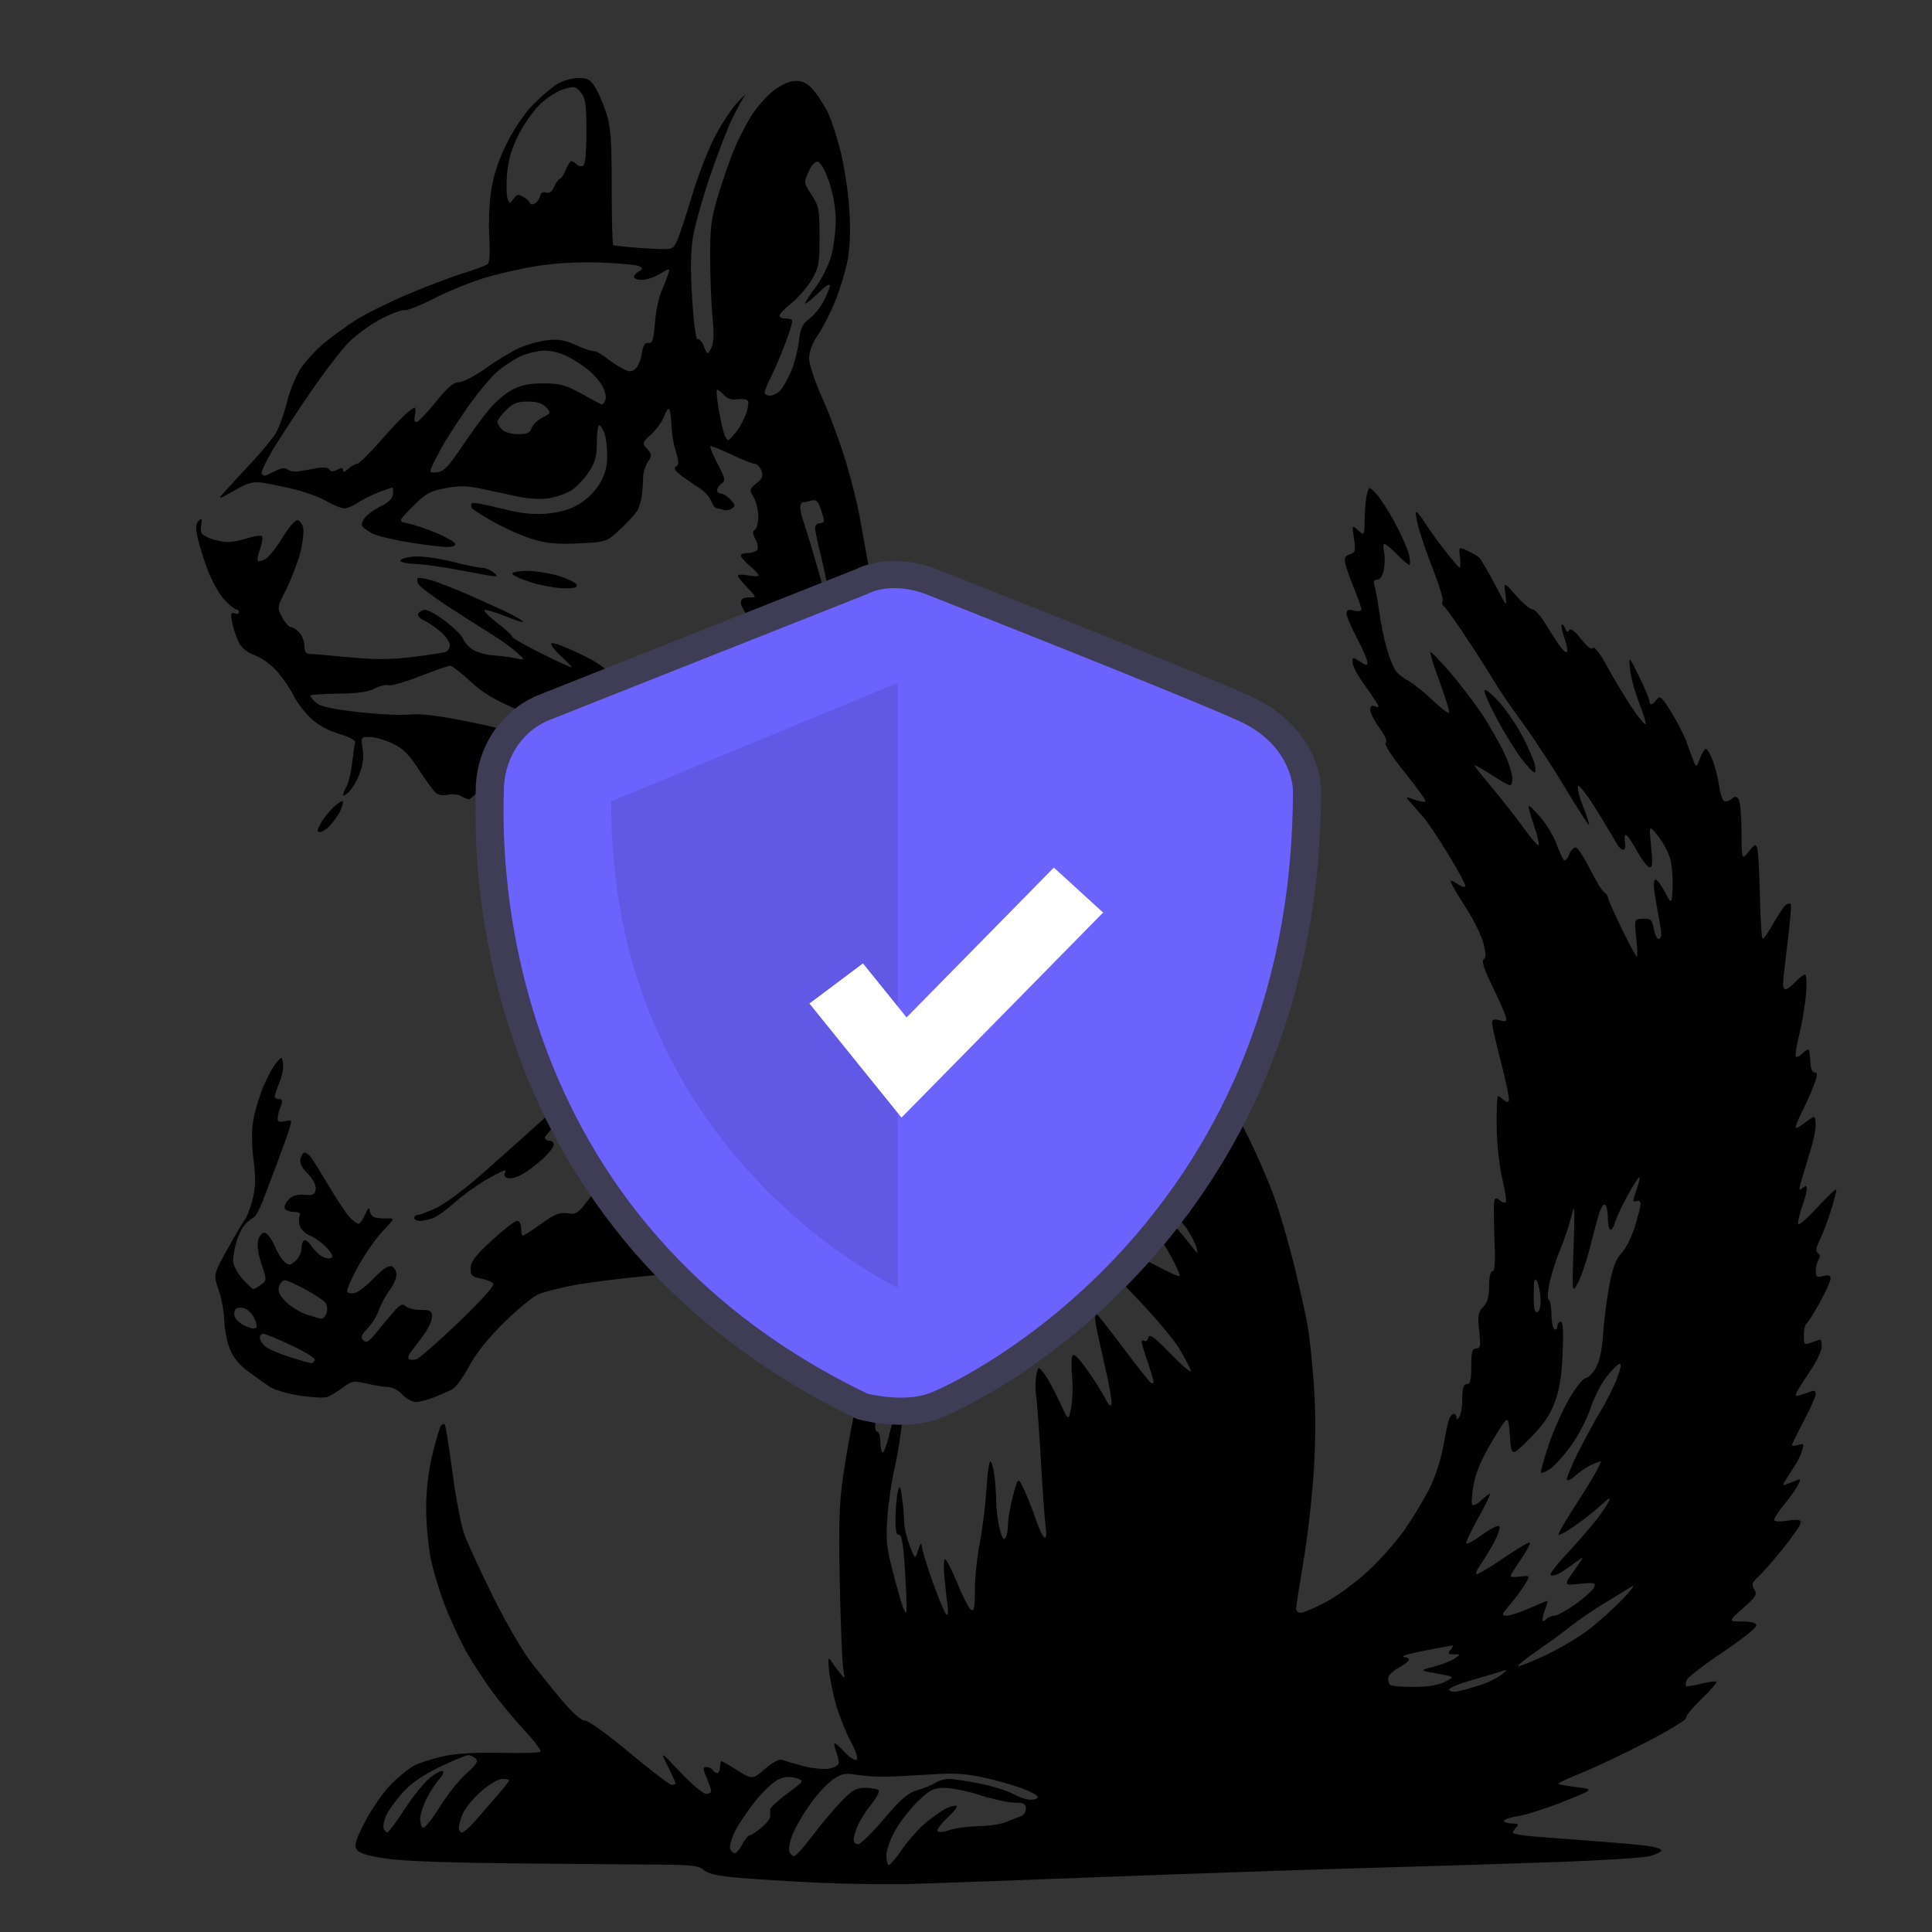 <svg width="768" height="768" viewBox="0 0 768 768" fill="none" xmlns="http://www.w3.org/2000/svg">
<rect x="0" y="0" width="768" height="768" fill="#333333" stroke="none"/>
<g clip-path="url(#clip0_1_2)">
<rect width="768" height="768" fill="none"/>
<path fill-rule="evenodd" clip-rule="evenodd" d="M362.368 748.889C353.28 749.149 336.543 748.937 325.188 748.406C313.834 747.875 299.422 746.978 293.166 746.411C285.105 745.68 281.233 744.807 279.805 743.391C278.2 741.774 275.355 741.361 265.205 741.255C258.276 741.184 232.675 740.96 208.337 740.759C179.373 740.523 160.452 739.85 153.583 738.824C145.993 737.691 142.724 736.676 141.78 735.166C140.729 733.478 141.39 731.307 145.191 723.991C147.787 719.011 152.355 712.438 155.341 709.394C158.328 706.361 162.553 702.95 164.725 701.818C166.897 700.697 172.161 699.021 176.41 698.101C181.462 697.003 189.323 696.555 199.096 696.779C207.31 696.98 214.404 696.779 214.841 696.33C215.278 695.894 212.445 692.106 208.538 687.905C204.631 683.716 198.954 676.907 195.92 672.789C192.887 668.659 188.402 661.838 185.947 657.613C183.492 653.389 179.609 645.152 177.295 639.311C174.982 633.47 172.267 624.596 171.24 619.592C170.225 614.589 169.387 605.562 169.399 599.532C169.399 592.652 170.284 584.887 171.771 578.704C173.07 573.288 174.58 568.036 175.135 567.045C175.69 566.066 176.457 565.759 176.835 566.384C177.224 566.998 178.605 575.695 179.915 585.702C181.214 595.72 183.397 606.836 184.743 610.4C186.1 613.964 191.14 624.855 195.956 634.591C200.772 644.326 207.346 655.737 210.545 659.962C213.755 664.186 219.527 671.349 223.375 675.892C227.765 681.073 231.176 684.082 232.534 683.952C233.749 683.846 241.481 689.427 250.132 696.637C258.63 703.729 266.243 709.523 267.058 709.523C267.872 709.523 268.533 709.24 268.533 708.898C268.533 708.544 267.152 705.499 265.453 702.113C262.384 695.953 262.384 695.953 270.469 704.508C274.931 709.217 279.498 713.063 280.631 713.063C281.765 713.063 282.697 712.591 282.697 712.025C282.697 711.459 281.894 709.063 280.915 706.715C279.357 703.01 279.357 702.443 280.844 702.443C281.788 702.443 282.886 702.974 283.287 703.623C283.688 704.272 284.515 704.803 285.128 704.803C285.742 704.803 286.238 703.741 286.238 702.443C286.238 701.145 286.474 700.083 286.745 700.083C287.029 700.083 289.932 701.735 293.19 703.765C299.103 707.446 299.103 707.447 304.131 703.139C307.248 700.472 309.856 699.115 310.977 699.576C311.981 699.977 315.722 701.086 319.287 702.03C322.851 702.986 327.502 703.446 329.614 703.045C331.763 702.656 333.45 701.617 333.45 700.697C333.45 699.8 332.931 697.699 332.294 696.035C331.668 694.36 331.456 693.003 331.822 693.003C332.199 693.003 334.029 694.631 335.894 696.637C337.759 698.632 339.824 699.93 340.485 699.528C341.205 699.08 340.296 696.201 338.148 692.189C336.212 688.566 333.628 682.087 332.388 677.792C331.149 673.497 329.874 667.337 329.567 664.092C329.048 658.864 329.166 658.463 330.57 660.552C331.456 661.85 333.014 663.974 334.052 665.272C335.858 667.526 335.917 667.443 335.209 663.502C334.796 661.236 334.182 646.037 333.84 629.729C333.344 605.833 333.592 597.49 335.174 586.658C336.248 579.27 338.124 568.662 339.328 563.092C340.532 557.51 343.46 547.952 345.82 541.851C348.193 535.739 350.317 529.036 350.541 526.936C350.766 524.835 352.831 520.032 355.133 516.256C357.423 512.48 362.498 506.344 366.393 502.615C370.465 498.744 376.662 494.378 380.911 492.384C385.006 490.472 392.395 488.325 397.376 487.581C404.871 486.472 408.011 486.566 415.683 488.112C420.782 489.151 430.779 491.877 437.896 494.19C445.025 496.502 454.787 500.503 459.59 503.099C464.394 505.695 468.584 507.559 468.891 507.241C469.21 506.934 467.664 503.394 465.468 499.394C461.727 492.573 461.184 492.101 456.935 491.841C454.244 491.676 447.351 489.009 439.891 485.233C433.01 481.764 425.633 477.374 423.496 475.498C421.36 473.621 419.613 471.604 419.613 471.014C419.613 470.424 421.844 470.294 424.63 470.73C429.646 471.509 429.646 471.509 427.368 468.937C426.117 467.521 421.596 464.063 417.323 461.255C413.051 458.434 407.609 453.974 405.225 451.342C402.841 448.699 400.327 444.51 399.631 442.032C398.946 439.554 398.379 436.556 398.379 435.376C398.368 433.937 405.249 439.471 419.318 452.216C430.838 462.659 444.73 475.58 450.172 480.914C460.074 490.626 460.074 490.626 459.248 486.118C458.8 483.64 458.091 480.749 457.702 479.71C457.053 478.023 457.23 477.999 459.354 479.498C460.665 480.43 463.816 483.593 466.354 486.531C468.891 489.458 472.184 493.446 473.672 495.381C476.292 498.756 476.363 498.768 475.619 495.936C475.194 494.308 473.447 490.897 471.724 488.337C470.001 485.788 466.212 482.082 463.285 480.1C460.358 478.117 454.645 473.043 450.585 468.819C446.513 464.582 441.071 457.986 438.486 454.151C435.89 450.327 433.777 446.728 433.777 446.162C433.777 445.595 434.969 445.902 436.433 446.846C438.604 448.239 439.348 448.274 440.469 447.023C441.555 445.831 440.788 444.474 436.928 440.746C434.226 438.138 429.28 434.633 425.94 432.969C422.611 431.305 417.961 427.706 415.612 424.968C413.275 422.231 411.351 419.552 411.351 419.021C411.351 418.49 411.764 418.053 412.272 418.053C412.779 418.053 414.502 418.962 416.108 420.059C417.713 421.169 422.104 424.626 425.869 427.73C429.634 430.845 433.246 433.394 433.883 433.394C434.603 433.394 434.568 432.509 433.777 431.034C433.081 429.736 432.963 428.674 433.494 428.674C434.037 428.674 435.123 429.311 435.902 430.09C436.999 431.187 437.318 431.034 437.318 429.382C437.318 428.213 434.001 424.26 429.941 420.59C425.892 416.92 418.468 410.005 413.464 405.203C405.957 398.016 403.738 395.007 400.846 388.092C398.922 383.478 394.685 374.144 391.427 367.347C388.17 360.562 385.703 354.791 385.963 354.544C386.222 354.284 388.182 355.299 390.33 356.809C392.478 358.308 397.919 362.615 402.428 366.379C406.925 370.132 411.068 373.212 411.634 373.212C412.201 373.212 411.835 372.02 410.82 370.557C409.805 369.093 399.607 358.202 388.146 346.342C376.697 334.495 367.089 325.019 366.806 325.314C366.523 325.597 367.62 328.925 369.249 332.701C370.89 336.489 375.529 347.274 379.565 356.691C383.602 366.108 388.134 376.752 389.633 380.351C391.144 383.962 392.962 390.735 393.694 395.42C394.414 400.093 394.803 404.554 394.543 405.332C394.284 406.111 392.82 404.506 391.286 401.781C389.751 399.043 388.17 396.813 387.768 396.813C387.367 396.813 387.768 402.784 388.654 410.088C389.527 417.392 390.814 426.29 391.498 429.854C392.206 433.524 395.995 442.598 400.197 450.74C407.078 464.04 407.468 465.208 405.331 465.88C403.891 466.341 401.071 465.479 397.895 463.615C395.086 461.963 392.431 460.96 392.006 461.384C391.581 461.809 393.21 464.181 395.629 466.659C398.049 469.125 400.846 471.179 401.85 471.202C402.853 471.214 404.966 471.946 406.535 472.819C409.191 474.294 409.227 474.459 407.126 475.061C405.886 475.415 401.672 476.347 397.777 477.114C393.882 477.893 384.983 480.56 378.007 483.062C371.032 485.563 365.319 487.275 365.319 486.873C365.319 486.472 367.172 483.876 369.45 481.103C371.728 478.342 373.581 475.332 373.581 474.436C373.581 473.539 374.159 472.229 374.856 471.533C375.776 470.612 375.375 469.715 373.416 468.347C371.917 467.296 370.04 466.435 369.238 466.435C368.447 466.435 363.914 469.373 359.181 472.949C354.436 476.536 343.129 483.168 334.041 487.676C322.367 493.47 313.539 496.927 303.943 499.441C296.483 501.4 287.442 503.524 283.877 504.161C280.313 504.786 268.616 506.132 257.91 507.135C247.205 508.126 233.927 509.801 228.403 510.84C222.879 511.867 216.517 513.483 214.239 514.404C211.961 515.336 205.693 520.457 200.299 525.779C193.867 532.14 189.086 538.146 186.384 543.267C184.106 547.551 181.084 551.646 179.656 552.354C178.228 553.074 175.005 554.478 172.491 555.481C169.977 556.472 166.743 557.298 165.315 557.298C163.887 557.298 161.467 555.976 159.945 554.348C158.422 552.72 155.979 551.398 154.515 551.398C153.052 551.398 149.227 550.796 146.017 550.053C140.54 548.79 139.915 548.884 136.185 551.646C134.001 553.262 131.251 554.926 130.083 555.339C128.914 555.752 124.051 555.504 119.271 554.796C114.491 554.088 109.073 552.495 107.232 551.28C105.391 550.053 101.484 547.28 98.568 545.108C94.968 542.441 92.62 539.491 91.25 535.963C90.153 533.095 89.209 528.092 89.149 524.847C89.09 521.602 88.087 516.174 86.919 512.787C84.794 506.627 84.794 506.627 90.542 496.337C93.705 490.673 96.845 485.375 97.518 484.56C98.191 483.758 99.477 480.324 100.362 476.961C101.625 472.182 101.72 468.653 100.787 461.054C99.985 454.446 99.985 449.183 100.787 444.805C101.448 441.229 103.254 435.317 104.8 431.647C106.347 427.977 108.636 423.824 109.876 422.408C112.142 419.823 112.142 419.823 112.508 422.95C112.708 424.662 112.036 428.048 111.032 430.467C110.017 432.886 109.191 435.329 109.191 435.896C109.191 436.462 109.97 436.934 110.938 436.934C112.319 436.934 112.437 437.559 111.528 439.967C110.891 441.631 110.371 443.755 110.371 444.699C110.371 445.938 111.186 446.209 113.275 445.69C116.002 445.005 116.108 445.171 115.164 448.321C114.609 450.174 112.567 455.933 110.631 461.125C108.695 466.317 105.981 473.492 104.6 477.055C103.231 480.619 101.543 483.734 100.858 483.959C100.174 484.195 98.663 485.398 97.494 486.649C96.338 487.9 94.768 490.956 94.024 493.446C93.281 495.936 92.667 499.358 92.667 501.046C92.667 502.792 94.237 505.907 96.326 508.291C98.344 510.58 100.339 512.445 100.752 512.421C101.177 512.398 102.558 511.595 103.821 510.639C106.087 508.928 106.087 508.775 103.962 502.521C102.676 498.744 102.109 494.909 102.57 493.092C102.995 491.416 104.139 490.036 105.119 490.036C106.111 490.036 107.881 492.301 109.073 495.063C110.253 497.836 112.107 500.833 113.181 501.718C114.857 503.111 115.47 503.04 117.477 501.223C118.763 500.066 119.814 497.895 119.814 496.408C119.814 494.933 120.286 493.423 120.864 493.069C121.443 492.703 122.777 493.718 123.815 495.311C124.866 496.904 126.79 498.792 128.1 499.488C129.41 500.196 131.051 500.42 131.735 499.995C132.514 499.512 131.771 497.942 129.799 495.889C128.053 494.06 125.078 491.936 123.201 491.157C121.301 490.366 119.483 488.525 119.094 487.003C118.716 485.504 118.763 483.711 119.177 483.026C119.649 482.271 118.775 481.776 117.005 481.776C115.376 481.776 113.7 481.209 113.275 480.525C112.85 479.828 113.44 478.224 114.597 476.961C116.072 475.321 117.925 474.742 120.9 474.967C124.453 475.238 125.184 474.872 125.491 472.736C125.716 471.167 124.512 468.83 122.34 466.6C119.932 464.146 119.023 462.246 119.46 460.594C119.802 459.26 120.534 458.175 121.089 458.175C121.632 458.175 122.647 458.836 123.331 459.65C124.028 460.464 127.25 465.633 130.519 471.132C133.777 476.642 137.578 482.342 138.959 483.817C140.34 485.292 141.933 486.496 142.5 486.496C143.066 486.496 144.282 484.773 145.202 482.661C146.123 480.548 146.89 479.722 146.914 480.82C146.938 481.917 147.575 483.192 148.33 483.664C149.074 484.124 151.352 484.442 153.394 484.36C157.088 484.23 157.088 484.23 152.19 489.34C149.499 492.148 145.061 498.497 142.334 503.441C139.596 508.385 137.66 512.917 138.038 513.519C138.404 514.109 139.82 514.297 141.178 513.943C142.547 513.589 145.946 510.911 148.743 507.996C152.131 504.456 154.468 502.922 155.707 503.406C156.746 503.795 157.584 505.282 157.584 506.698C157.584 508.126 156.345 510.922 154.834 512.94C153.311 514.946 151.446 518.428 150.667 520.681C149.9 522.935 147.846 526.263 146.111 528.068C143.585 530.712 143.255 531.644 144.459 532.824C145.651 533.992 146.701 533.355 149.699 529.591C151.765 527.006 154.881 523.289 156.616 521.33C159.166 518.475 160.086 518.062 161.278 519.242C162.105 520.056 164.796 520.717 167.263 520.717C171.181 520.717 171.748 521.071 171.748 523.49C171.748 525.012 170.024 528.541 167.912 531.337C165.799 534.122 163.568 537.096 162.943 537.945C162.305 538.795 162.14 539.822 162.553 540.235C162.966 540.648 164.312 540.671 165.527 540.294C166.743 539.904 174.309 533.296 182.323 525.626C190.928 517.389 196.57 511.111 196.086 510.333C195.637 509.601 193.43 508.657 191.176 508.244C187.67 507.583 187.092 507.005 187.092 504.173C187.092 501.6 188.933 499.169 195.496 493.092C200.122 488.82 204.631 485.316 205.528 485.316C206.484 485.316 207.157 486.543 207.157 488.266C207.157 489.894 207.464 491.216 207.842 491.216C208.208 491.216 211.512 489.08 215.16 486.46C220.601 482.566 222.501 481.823 225.653 482.318C229.323 482.897 229.831 482.495 236.193 473.798C239.864 468.771 244.231 463.202 245.895 461.42C247.547 459.638 249.4 458.175 250.002 458.175C250.604 458.175 250.817 459.107 250.475 460.24C250.12 461.373 249.294 464.051 248.633 466.187C247.429 470.058 247.429 470.058 251.785 466.588C254.181 464.677 257.698 461.467 259.61 459.461C261.51 457.455 263.529 455.815 264.084 455.815C264.638 455.815 264.756 457.667 264.32 459.945C263.883 462.269 264.036 464.075 264.65 464.075C265.252 464.075 268.805 460.617 272.535 456.405C276.264 452.192 280.277 448.734 281.458 448.734C282.638 448.734 285.506 446.634 287.831 444.061C290.157 441.489 292.364 439.872 292.73 440.486C293.107 441.088 292.269 444.12 290.865 447.224C289.472 450.327 286.439 455.921 284.149 459.673C281.859 463.414 280.266 466.754 280.608 467.108C280.962 467.45 284.586 464.653 288.658 460.889C293.214 456.676 296.259 454.623 296.566 455.543C296.896 456.511 299.044 455.39 302.739 452.298C305.855 449.69 308.723 447.554 309.124 447.554C309.514 447.554 309.891 448.487 309.939 449.619C309.998 450.752 311.119 449.324 312.441 446.457C313.763 443.578 315.722 436.757 316.796 431.293C318.756 421.369 318.756 421.369 321.376 426.62C322.828 429.512 324.02 433.146 324.032 434.704C324.032 436.25 324.504 438.256 325.082 439.152C325.849 440.368 326.31 439.896 326.876 437.312C327.301 435.4 326.817 429.157 325.826 423.434C324.822 417.711 324.043 412.165 324.079 411.115C324.126 409.935 324.634 410.336 325.377 412.153C326.05 413.782 327.277 418.82 328.104 423.363C329.496 431.057 329.697 431.4 330.889 428.438C331.586 426.679 332.282 422.962 332.412 420.177C332.553 417.381 332.247 410.725 331.727 405.368C331.208 400.01 331.113 395.633 331.515 395.633C331.916 395.633 334.725 399.35 337.747 403.893C340.768 408.436 343.766 412.153 344.416 412.153C345.159 412.153 345.313 409.203 344.829 404.188C344.416 399.81 343.731 394.098 343.318 391.502C342.574 386.782 342.574 386.782 346.457 390.322C349.491 393.084 350.14 393.343 349.42 391.502C348.913 390.204 346.658 383.832 344.427 377.342C342.185 370.852 339.683 365.164 338.88 364.715C338.065 364.255 336.578 361.872 335.575 359.405C334.572 356.939 332.648 351.995 331.29 348.431C329.945 344.867 328.505 338.483 328.092 334.27C327.348 326.6 327.348 326.6 329.815 330.14C331.172 332.087 334.407 339.085 336.991 345.681C339.588 352.29 341.713 358.143 341.713 358.697C341.713 359.252 342.645 360.503 343.79 361.482C344.935 362.462 347.036 364.833 348.464 366.757C350.766 369.86 350.659 369.211 347.567 361.175C345.643 356.172 343.318 348.879 342.409 344.95C341.488 341.02 340.886 337.811 341.075 337.811C341.252 337.811 342.834 339.982 344.593 342.637C346.351 345.292 348.039 347.227 348.334 346.92C348.641 346.625 347.154 341.126 345.041 334.719C342.928 328.311 341.17 322.47 341.134 321.75C341.111 321.03 340.037 318.375 338.75 315.85C337.475 313.325 334.631 308.97 332.447 306.185C330.252 303.389 328.694 300.875 328.977 300.592C329.26 300.309 331.279 301.395 333.474 303.011C335.658 304.628 338.431 305.949 339.623 305.949C341.453 305.949 341.595 305.572 340.485 303.495C339.765 302.15 339.482 300.226 339.86 299.235C340.438 297.736 341.276 297.972 344.758 300.627C347.059 302.386 349.267 303.507 349.668 303.117C350.057 302.716 348.818 300.474 346.906 298.114C345.006 295.766 341.099 291.907 338.219 289.57C333.002 285.299 333.002 285.299 336.968 291.116C340.934 296.934 340.934 296.934 333.592 290.821C329.544 287.458 324.811 283.965 323.052 283.068C321.305 282.183 316.69 280.449 312.795 279.245C307.731 277.664 304.12 275.504 300.107 271.646C296.778 268.448 294.5 265.214 294.5 263.68C294.5 262.264 294.901 261.096 295.385 261.073C295.869 261.049 297.238 260.294 298.431 259.397C300.177 258.075 300.343 257.296 299.292 255.326C298.242 253.367 298.313 253.025 299.67 253.544C300.591 253.898 301.7 253.615 302.137 252.918C302.562 252.21 301.027 249.426 298.714 246.723C296.4 244.021 294.5 240.835 294.5 239.655C294.5 238.109 295.397 237.507 297.687 237.507C300.862 237.507 300.862 237.507 297.097 233.613C295.019 231.477 293.32 229.329 293.32 228.846C293.32 228.362 295.173 228.303 297.451 228.739C299.729 229.164 301.582 229.152 301.582 228.716C301.582 228.279 299.989 226.568 298.041 224.94C296.094 223.299 294.5 221.47 294.5 220.88C294.5 220.29 295.798 219.806 297.38 219.806C298.962 219.806 300.626 219.228 301.063 218.508C301.499 217.8 301.157 215.912 300.295 214.308C299.115 212.089 299.08 211.18 300.13 210.531C300.897 210.059 301.476 207.569 301.417 205.009C301.346 202.436 300.484 199.05 299.505 197.468C297.817 194.778 297.888 194.447 300.697 192.158C303.081 190.211 303.482 189.184 302.668 187.06C302.113 185.597 300.98 184.405 300.142 184.405C299.316 184.405 295.267 182.812 291.148 180.865C287.029 178.918 283.181 177.325 282.579 177.325C281.977 177.325 283.122 180.37 285.105 184.087C288.28 190.034 288.492 191.002 286.887 192.182C285.884 192.913 285.058 194.117 285.058 194.86C285.058 195.604 285.778 196.206 286.651 196.206C287.513 196.206 289.224 197.303 290.44 198.637C292.317 200.725 292.387 201.233 290.912 202.165C289.968 202.767 288.481 203.003 287.619 202.684C286.757 202.365 285.542 202.106 284.928 202.106C284.314 202.106 283.323 200.808 282.721 199.215C282.119 197.634 280.136 195.391 278.318 194.247C276.512 193.102 273.266 190.86 271.13 189.279C268.321 187.202 267.648 186.128 268.734 185.467C269.95 184.712 269.926 183.544 268.628 179.449C267.742 176.664 266.963 171.897 266.893 168.864C266.822 165.843 266.421 163.023 266.019 162.61C265.606 162.197 264.697 163.495 264.001 165.477C263.316 167.472 261.026 170.658 258.926 172.581C255.208 175.98 255.16 176.121 257.261 178.434C259.244 180.629 259.268 181.019 257.521 183.685C256.482 185.267 255.632 188.063 255.632 189.904C255.644 191.745 255.42 194.908 255.137 196.926C254.853 198.943 254.086 201.598 253.437 202.826C252.776 204.053 249.743 207.392 246.698 210.236C241.162 215.429 241.162 215.429 230.291 215.995C222.159 216.42 217.638 216.054 212.398 214.544C208.538 213.434 201.551 210.413 196.853 207.841C192.167 205.257 188.001 202.613 187.587 201.964C187.186 201.303 187.186 200.442 187.587 200.041C187.989 199.64 193.088 200.548 198.93 202.047C206.862 204.1 211.477 204.631 217.154 204.171C222.43 203.758 226.396 202.613 230.091 200.442C233.301 198.566 236.606 195.309 238.4 192.241C240.536 188.594 241.386 185.432 241.386 181.137C241.386 177.821 240.867 173.761 240.229 172.097C239.604 170.422 238.671 169.065 238.164 169.065C237.668 169.065 237.255 172.168 237.255 175.944C237.255 181.491 236.618 183.768 233.962 187.78C232.156 190.518 228.981 193.787 226.915 195.037C224.85 196.288 220.86 197.669 218.028 198.094C215.207 198.507 210.143 198.283 206.779 197.586C203.415 196.878 196.947 195.498 192.403 194.506C185.699 193.043 182.807 192.961 177.059 194.046C170.921 195.214 169.186 196.182 164.076 201.327C158.174 207.274 158.174 207.274 162.305 208.089C164.583 208.537 169.6 210.236 173.471 211.865C177.354 213.505 180.718 215.429 180.954 216.137C181.202 216.904 179.88 217.446 177.732 217.446C175.725 217.446 168.962 216.62 162.706 215.617C156.451 214.614 149.853 213.021 148.047 212.089C146.229 211.145 144.4 209.812 143.975 209.115C143.538 208.431 144.176 206.767 145.368 205.445C146.572 204.112 149.404 202.153 151.682 201.091C154.291 199.864 155.955 198.176 156.191 196.501C156.404 195.037 156.274 193.846 155.92 193.846C155.566 193.846 153.004 194.731 150.231 195.816C147.457 196.89 143.786 198.755 142.063 199.946C140.34 201.126 137.991 202.106 136.846 202.106C135.713 202.106 132.609 200.843 129.953 199.309C127.297 197.763 121.667 195.663 117.453 194.624C113.24 193.598 107.551 192.394 104.812 191.969C100.575 191.309 98.852 191.769 93.009 195.061C86.175 198.92 86.175 198.92 90.342 194.318C92.643 191.781 97.388 186.636 100.894 182.883C104.399 179.119 108.318 174.34 109.581 172.263C110.855 170.174 112.874 164.604 114.066 159.872C115.246 155.14 117.807 148.969 119.743 146.16C121.679 143.34 125.81 138.915 128.914 136.33C132.03 133.734 137.637 129.663 141.39 127.268C145.155 124.872 154.208 120.353 161.538 117.214C168.856 114.087 178.794 110.287 183.622 108.788C188.449 107.278 193.005 105.602 193.749 105.071C194.646 104.41 194.894 100.917 194.492 94.392C194.162 89.058 194.492 80.703 195.224 75.841C196.109 69.93 198.128 63.77 201.303 57.291C204.1 51.568 208.396 45.196 211.772 41.738C214.912 38.505 219.279 34.776 221.474 33.431C223.658 32.097 227.447 31.012 229.89 31C233.643 31 234.706 31.602 236.677 34.835C237.963 36.947 239.946 41.585 241.091 45.16C242.767 50.412 243.157 55.97 243.157 74.26C243.157 86.698 243.428 97.118 243.747 97.401C244.065 97.696 249.507 98.262 255.833 98.652C267.329 99.372 267.329 99.372 268.946 96.162C269.832 94.404 272.535 86.32 274.954 78.202C277.362 70.083 281.564 59.262 284.267 54.141C286.97 49.019 291.042 42.883 293.32 40.487C295.598 38.092 296.825 36.971 296.058 37.998C295.291 39.013 293.107 43.036 291.183 46.931C289.271 50.825 285.258 61.174 282.284 69.941C279.298 78.709 276.241 89.589 275.485 94.132C274.517 99.95 274.423 107.29 275.155 118.913C275.757 128.365 276.677 135.186 277.303 134.844C277.905 134.513 279.026 135.811 279.805 137.699C281.21 141.157 281.21 141.157 282.685 138.407C283.747 136.413 283.901 133.015 283.24 126.099C282.732 120.848 282.308 110.181 282.296 102.392C282.26 90.25 282.721 86.722 285.506 77.612C287.288 71.77 289.991 63.923 291.502 60.171C293.013 56.418 296.035 50.388 298.218 46.754C300.39 43.119 304.509 38.364 307.354 36.169C310.812 33.514 313.834 32.18 316.395 32.18C319.275 32.18 321.045 33.124 323.371 35.874C325.082 37.915 327.573 41.703 328.894 44.311C330.228 46.919 332.553 53.916 334.064 59.864C335.563 65.823 337.168 76.231 337.617 83.004C338.124 90.899 337.912 98.062 337.027 102.982C336.26 107.195 334.076 114.535 332.188 119.279C330.287 124.023 327.148 130.23 325.2 133.062C322.875 136.425 321.647 139.682 321.647 142.419C321.647 144.874 323.866 151.565 326.959 158.433C329.874 164.923 334.052 176.216 336.248 183.52C338.431 190.825 340.875 200.513 341.665 205.056C342.456 209.599 344.663 221.695 346.587 231.925C348.499 242.168 351.356 254.995 352.937 260.447C354.519 265.899 357.848 275.091 360.35 280.874C362.84 286.656 368.494 296.922 372.92 303.684C377.334 310.445 383.909 319.437 387.532 323.65C391.156 327.863 408.778 346.189 426.695 364.361C444.612 382.534 462.482 401.391 466.401 406.253C470.319 411.115 477.012 420.142 481.261 426.314C485.498 432.485 491.978 443.53 495.661 450.882C499.332 458.222 504.171 469.314 506.413 475.509C508.668 481.717 512.327 494.284 514.569 503.453C516.8 512.622 519.184 523.313 519.857 527.207C520.53 531.101 521.604 541.285 522.241 549.84C523.009 559.941 523.02 571.99 522.277 584.191C521.651 594.517 519.81 610.848 518.181 620.466C516.552 630.083 515.219 638.662 515.219 639.523C515.219 640.385 516.068 641.081 517.107 641.081C518.158 641.081 522.607 639.193 526.998 636.88C531.401 634.567 538.943 629.045 543.77 624.596C548.598 620.147 555.243 612.607 558.524 607.851C561.805 603.084 566.208 595.767 568.321 591.578C570.457 587.318 572.83 580.037 573.703 575.058C574.565 570.161 575.615 565.216 576.052 564.083C576.488 562.951 577.327 562.018 577.905 562.018C578.483 562.018 578.967 562.679 578.979 563.493C578.991 564.473 579.368 564.378 580.136 563.198C580.761 562.219 581.292 558.903 581.292 555.823C581.316 551.634 581.765 550.218 583.086 550.218C584.467 550.218 584.857 548.648 584.857 543.138C584.857 537.355 585.211 536.057 586.793 536.057C588.457 536.057 588.634 535.054 587.997 528.965C587.359 522.853 587.572 521.543 589.59 519.525C591.313 517.802 591.939 515.595 591.939 511.277C591.939 507.654 592.458 505.376 593.284 505.376C594.24 505.376 594.465 501.588 594.052 492.101C593.745 484.796 593.721 478.141 594.004 477.303C594.417 476.123 594.901 476.088 596.212 477.173C597.144 477.94 598.206 478.271 598.572 477.893C598.938 477.527 598.312 473.338 597.179 468.583C595.999 463.638 595.043 454.764 594.96 447.849C594.878 441.194 595.126 435.754 595.503 435.754C595.881 435.754 596.814 436.379 597.581 437.146C598.348 437.913 599.328 438.208 599.741 437.784C600.154 437.371 598.844 430.621 596.814 422.797C594.783 414.973 593.119 407.728 593.119 406.69C593.119 405.262 593.851 405.002 596.164 405.58C598.914 406.265 599.127 406.076 598.395 403.645C597.947 402.158 595.527 396.718 593.013 391.561C589.92 385.177 588.87 381.909 589.779 381.354C590.747 380.752 590.735 379.1 589.72 375.076C588.964 372.079 585.931 365.837 582.957 361.211C579.994 356.585 577.268 352.018 576.902 351.062C576.359 349.67 576.854 349.729 579.368 351.369C581.304 352.644 582.496 352.903 582.496 352.077C582.496 351.334 579.439 345.729 575.71 339.616C571.98 333.503 567.66 327.013 566.102 325.196C564.556 323.367 562.195 320.676 560.873 319.213C558.453 316.534 558.453 316.534 562.266 317.868C564.379 318.6 566.361 318.942 566.68 318.611C566.999 318.293 563.269 313.077 558.394 307.023C553.107 300.45 550.038 295.695 550.793 295.235C551.572 294.739 550.687 292.58 548.385 289.405C546.367 286.632 544.726 283.387 544.726 282.207C544.726 280.72 545.305 280.284 546.638 280.791C548.232 281.405 548.326 281.157 547.205 279.281C546.461 278.053 544.018 274.454 541.752 271.303C539.498 268.153 537.644 264.554 537.644 263.315C537.644 261.179 537.798 261.155 540.595 262.984C543.097 264.624 543.546 264.66 543.546 263.197C543.546 262.241 541.681 257.957 539.415 253.685C537.137 249.402 535.284 245.012 535.284 243.938C535.284 242.428 535.968 242.145 538.235 242.711C539.981 243.148 541.185 242.947 541.185 242.215C541.185 241.531 539.934 237.944 538.388 234.227C536.854 230.509 535.26 226.049 534.847 224.314C534.245 221.765 534.587 220.998 536.582 220.361C538.801 219.653 538.966 219.004 538.235 214.095C537.408 208.608 537.408 208.608 539.887 210.85C542.366 213.092 542.366 213.092 542.484 206.118C542.543 202.295 542.979 197.834 543.428 196.206C544.266 193.256 544.266 193.256 547.146 196.371C548.739 198.094 552.103 203.321 554.617 208.006C557.131 212.691 559.598 218.331 560.106 220.526C560.602 222.721 560.637 224.527 560.177 224.527C559.728 224.527 557.556 222.662 555.349 220.397C553.142 218.119 550.911 216.266 550.368 216.266C549.837 216.266 549.731 217.6 550.144 219.228C550.557 220.857 550.545 224.043 550.109 226.309C549.625 228.94 548.669 230.427 547.488 230.427C546.107 230.427 545.836 231.111 546.426 233.082C546.874 234.545 547.713 239.195 548.303 243.407C548.881 247.62 550.168 253.945 551.159 257.45C552.139 260.955 553.685 264.943 554.582 266.312C555.479 267.681 557.745 269.557 559.61 270.489C561.487 271.421 565.795 274.844 569.194 278.089C572.582 281.322 575.639 283.694 575.981 283.352C576.323 283.009 574.694 277.569 572.357 271.244C570.02 264.931 568.333 259.538 568.604 259.267C568.875 258.984 572.416 262.607 576.465 267.315C580.513 272.012 586.25 279.528 589.212 284.013C592.175 288.508 596.164 295.518 598.076 299.589C599.989 303.672 601.381 308.357 601.169 310.009C600.791 312.994 600.791 312.994 593.414 308.321C589.354 305.749 586.037 303.884 586.037 304.156C586.037 304.439 589.283 308.546 593.261 313.278C597.227 318.009 602.916 325.279 605.89 329.432C608.864 333.598 611.461 336.489 611.662 335.875C611.874 335.25 610.965 331.639 609.655 327.827C608.345 324.016 607.484 320.7 607.731 320.452C607.979 320.204 610.092 322.222 612.429 324.948C614.754 327.674 617.563 332.347 618.661 335.332C619.759 338.318 621.081 341.244 621.6 341.834C622.119 342.436 623.087 341.469 623.772 339.675C624.445 337.893 625.66 336.642 626.475 336.89C627.277 337.138 629.803 341.032 632.069 345.54C634.336 350.048 636.861 354.166 637.676 354.685C638.49 355.204 639.151 356.125 639.151 356.738C639.151 357.352 641.606 362.91 644.616 369.07C647.614 375.241 650.329 380.292 650.648 380.292C650.966 380.292 650.872 376.917 650.423 372.799C649.621 365.317 649.621 365.317 653.126 365.211C656.207 365.128 656.714 365.601 657.387 369.164C657.8 371.395 658.65 373.212 659.276 373.212C659.889 373.212 660.397 372.445 660.397 371.501C660.397 370.557 659.901 367.241 659.299 364.125C658.697 361.01 657.93 356.467 657.6 354.036C657.269 351.605 657.493 349.611 658.083 349.611C658.685 349.611 660.373 351.865 661.849 354.626C664.528 359.641 664.528 359.641 664.882 352.903C665.071 349.198 664.67 344.088 663.997 341.551C663.312 339.026 661.117 334.884 659.11 332.371C655.475 327.792 655.475 327.792 656.337 336.501C657.045 343.664 656.903 345.103 655.546 344.678C654.649 344.383 652.406 341.398 650.589 338.023C648.759 334.66 646.835 331.91 646.328 331.91C645.808 331.91 645.631 333.232 645.95 334.86C646.269 336.536 645.962 337.811 645.23 337.811C644.534 337.811 643.318 336.619 642.551 335.155C641.772 333.692 638.266 327.851 634.749 322.151C631.231 316.464 627.915 312.097 627.36 312.428C626.805 312.77 627.631 316.322 629.201 320.322C630.771 324.323 631.881 327.768 631.68 327.969C631.479 328.181 627.124 321.396 622.001 312.9C616.879 304.404 609.313 292.851 605.17 287.246C601.027 281.629 595.952 274.195 593.898 270.725C591.844 267.256 586.757 259.291 582.591 253.025C578.424 246.759 574.506 241.295 573.88 240.882C573.254 240.469 573.066 239.619 573.455 238.994C573.833 238.38 572.357 233.294 570.162 227.701C567.955 222.096 565.287 214.532 564.225 210.874C563.163 207.204 562.561 203.947 562.891 203.616C563.21 203.286 564.567 204.808 565.889 206.991C567.211 209.174 570.823 214.249 573.927 218.261C577.02 222.285 579.841 225.6 580.195 225.636C580.549 225.671 580.62 223.83 580.36 221.541C579.864 217.376 579.864 217.376 583.252 218.874C585.105 219.7 587.241 220.951 587.985 221.659C588.74 222.367 591.549 227.158 594.229 232.291C599.08 241.566 599.115 241.602 598.431 236.398C597.746 231.158 597.746 231.158 602.609 236.693C605.288 239.737 608.227 242.227 609.136 242.227C610.045 242.227 612.181 244.481 613.893 247.242C615.592 250.004 618.106 253.945 619.476 255.998C620.845 258.063 622.344 259.515 622.816 259.22C623.288 258.925 622.91 256.494 621.966 253.815C621.01 251.137 620.502 248.682 620.821 248.363C621.128 248.045 621.742 248.706 622.178 249.827C622.71 251.231 623.217 251.432 623.807 250.499C624.35 249.614 626.026 250.865 628.528 254.028C631.043 257.202 632.707 258.441 633.262 257.556C633.769 256.73 636.13 259.892 639.163 265.427C641.949 270.513 646.316 277.77 648.877 281.558C651.438 285.334 653.799 288.166 654.129 287.836C654.46 287.505 653.339 283.776 651.639 279.54C649.951 275.304 648.299 269.297 647.98 266.182C647.402 260.518 647.402 260.518 651.497 268.778C653.74 273.321 655.605 277.699 655.628 278.514C655.652 279.328 656.018 279.989 656.431 279.989C656.844 279.989 657.824 279.115 658.603 278.053C659.83 276.378 660.586 277.038 664.339 283.033C666.712 286.845 669.509 292.355 670.548 295.294C671.586 298.232 672.861 301.701 673.392 302.999C674.254 305.123 674.49 304.982 675.753 301.524C676.52 299.412 677.57 297.689 678.09 297.689C678.609 297.689 679.813 299.683 680.769 302.114C681.725 304.545 682.882 309.053 683.33 312.121C683.779 315.189 684.664 318.021 685.302 318.411C685.939 318.812 687.284 318.458 688.276 317.632C689.751 316.405 690.282 316.44 691.156 317.821C691.746 318.753 692.254 324.559 692.289 330.73C692.348 341.941 692.348 341.941 695.134 338.542C697.636 335.474 697.978 335.356 698.58 337.362C698.946 338.578 699.406 347.145 699.595 356.384C699.784 365.636 700.28 373.2 700.705 373.2C701.13 373.212 703.101 370.332 705.095 366.816C707.078 363.299 709.286 360.066 710.006 359.618C710.725 359.181 711.552 359.063 711.859 359.358C712.154 359.665 711.587 366.474 710.596 374.486C709.604 382.51 708.79 390.016 708.79 391.172C708.79 392.328 709.262 393.272 709.852 393.272C710.43 393.272 712.154 391.951 713.688 390.346C715.211 388.729 716.934 387.408 717.524 387.396C718.102 387.384 718.279 390.936 717.902 395.338C717.536 399.715 716.32 406.902 715.222 411.315C714.113 415.717 713.511 419.623 713.889 420.012C714.266 420.39 715.459 419.812 716.544 418.726C717.63 417.64 718.728 416.979 718.988 417.239C719.259 417.499 719.542 419.658 719.637 422.018C719.731 424.662 720.38 426.314 721.325 426.314C722.564 426.314 722.552 427.163 721.254 430.821C720.38 433.299 718.244 438.138 716.509 441.56C714.774 444.982 713.57 448.015 713.842 448.274C714.113 448.546 715.695 447.696 717.359 446.386C719.011 445.088 720.687 444.014 721.077 444.014C721.454 444.014 721.773 445.477 721.761 447.259C721.75 449.041 720.935 453.16 719.956 456.405C718.964 459.65 717.394 464.877 716.45 468.028C714.951 473.079 714.951 473.586 716.485 472.312C717.89 471.143 718.232 471.214 718.232 472.63C718.232 473.61 717.441 476.654 716.462 479.415C715.482 482.177 714.715 485.292 714.738 486.354C714.762 487.499 717.843 484.938 722.375 480.005C726.553 475.462 729.976 472.276 730 472.925C730.012 473.574 729.032 477.291 727.828 481.185C726.624 485.08 724.653 490.284 723.449 492.762C721.868 496.03 721.643 497.482 722.635 498.107C723.532 498.662 723.626 499.547 722.906 500.692C722.304 501.647 721.797 503.677 721.797 505.211C721.773 507.595 722.198 507.89 724.724 507.253C726.884 506.71 727.675 506.981 727.675 508.267C727.675 509.223 725.763 513.483 723.437 517.72C721.112 521.956 718.716 525.732 718.126 526.098C717.536 526.452 717.052 528.576 717.052 530.783C717.052 534.63 717.194 534.759 720.085 533.674C721.75 533.036 723.343 532.517 723.626 532.517C723.898 532.517 724.134 533.792 724.134 535.349C724.134 536.907 722.222 541.014 719.896 544.471C717.559 547.94 715.116 551.787 714.455 553.026C713.428 554.926 713.594 555.186 715.447 554.655C716.651 554.313 718.575 553.64 719.708 553.18C721.148 552.59 721.773 552.873 721.773 554.124C721.773 555.115 719.649 559.93 717.052 564.827C714.455 569.724 712.331 574.055 712.331 574.444C712.331 574.834 713.44 574.81 714.809 574.373C716.969 573.689 717.182 573.937 716.45 576.356C716.001 577.878 714.975 580.191 714.172 581.489C713.369 582.787 711.705 585.418 710.466 587.33C708.4 590.504 708.388 590.74 710.265 589.985C711.398 589.537 713.192 588.817 714.243 588.392C715.907 587.72 715.954 587.967 714.644 590.457C713.818 592.015 711.363 595.472 709.191 598.127C707.031 600.794 705.249 603.497 705.249 604.134C705.249 604.854 707.303 604.995 710.56 604.5C714.502 603.898 715.872 604.087 715.872 605.196C715.872 606.022 712.756 610.589 708.955 615.332C705.154 620.088 700.669 625.221 698.993 626.755C696.42 629.127 696.172 629.906 697.353 631.829C698.592 633.824 698.037 634.732 692.856 639.311C686.954 644.527 686.954 644.527 692.56 644.574C696.467 644.609 698.167 645.105 698.167 646.226C698.167 647.099 692.112 651.89 684.711 656.858C677.311 661.826 670.925 666.759 670.524 667.809C670.111 668.871 669.993 669.957 670.252 670.216C670.524 670.476 673.203 670.063 676.237 669.308C679.258 668.541 681.997 668.187 682.315 668.505C682.634 668.824 679.955 671.915 676.355 675.385C672.755 678.854 669.993 682.241 670.217 682.925C670.453 683.598 663.419 687.893 654.602 692.46C645.773 697.027 634.159 702.537 628.776 704.709C623.394 706.868 619.204 708.851 619.452 709.11C619.712 709.358 623.028 709.948 626.829 710.432C633.734 711.293 633.734 711.293 621.399 716.202C614.613 718.905 606.527 721.489 603.447 721.949C600.366 722.398 597.84 723.247 597.84 723.814C597.84 724.392 599.269 724.864 601.027 724.864C603.506 724.864 603.895 725.182 602.798 726.28C602.019 727.059 601.381 728.074 601.381 728.534C601.381 729.006 605.229 729.69 609.939 730.056C614.648 730.434 625.932 731.295 635.02 731.968C644.109 732.652 653.539 733.525 655.971 733.915C658.402 734.292 660.397 735.048 660.397 735.579C660.397 736.11 658.402 737.113 655.971 737.809C653.539 738.493 636.932 739.567 619.086 740.181C601.24 740.806 566.444 741.892 541.776 742.6C517.107 743.308 470.367 744.901 437.908 746.152C405.449 747.391 371.457 748.63 362.368 748.889ZM353.315 741.384C353.858 741.384 356.301 738.493 358.733 734.953C361.176 731.413 365.378 726.717 368.081 724.51C370.784 722.315 374.148 719.896 375.564 719.152C376.992 718.397 378.963 717.784 379.955 717.784C381.029 717.784 379.754 719.636 376.792 722.409C374.053 724.958 372.236 727.448 372.731 727.944C373.227 728.451 375.352 728.239 377.452 727.484C379.542 726.728 384.711 726.044 388.925 725.949C393.139 725.855 398.191 725.076 400.138 724.215C402.086 723.353 404.611 722.374 405.745 722.032C406.878 721.678 407.81 720.321 407.81 718.999C407.81 717.017 407.043 716.604 403.384 716.592C400.953 716.58 394.827 715.258 389.763 713.642C384.711 712.025 378.302 710.703 375.517 710.703C371.15 710.703 369.721 711.411 365.012 715.919C362.026 718.787 357.954 723.967 355.971 727.425C353.976 730.882 352.347 735.437 352.347 737.549C352.335 739.662 352.784 741.384 353.315 741.384ZM315.675 737.844C316.312 737.844 319.558 734.257 322.863 729.879C326.168 725.501 331.279 719.388 334.229 716.309C338.797 711.518 340.249 710.703 344.12 710.703C346.611 710.703 348.948 711.175 349.302 711.742C349.656 712.32 348.287 714.834 346.269 717.347C344.25 719.861 341.866 723.625 340.969 725.713C340.084 727.802 339.352 730.327 339.352 731.319C339.352 732.31 340.143 733.124 341.111 733.124C342.067 733.124 346.694 728.605 351.379 723.07C358.178 715.046 360.869 712.733 364.67 711.636C367.302 710.88 370.5 709.571 371.775 708.721C373.062 707.859 375.529 707.163 377.264 707.163C378.987 707.163 384.582 708.013 389.681 709.04C394.779 710.078 400.716 711.931 402.865 713.17C405.013 714.409 408.058 715.424 409.651 715.424C411.233 715.424 412.531 714.928 412.531 714.326C412.531 713.724 409.746 712.19 406.335 710.928C402.924 709.653 396.031 707.706 391.014 706.597C384.027 705.051 379.164 704.756 370.359 705.334C364.009 705.759 355.9 706.184 352.335 706.266C348.771 706.361 343.459 706.019 340.532 705.511C335.988 704.732 334.631 704.992 331.125 707.376C328.871 708.91 324.763 713.335 322.013 717.217C319.251 721.1 316.123 726.516 315.049 729.242C313.975 731.98 313.409 735.036 313.798 736.027C314.176 737.03 315.026 737.844 315.675 737.844ZM292.069 736.664C292.73 736.664 294.087 735.071 295.09 733.124C296.094 731.177 297.404 729.584 297.982 729.584C298.56 729.584 300.685 728.203 302.692 726.504C304.71 724.817 306.28 722.822 306.185 722.079C306.103 721.347 306.091 720.085 306.162 719.294C306.244 718.503 309.337 715.624 313.031 712.886C319.771 707.918 319.771 707.918 316.513 706.833C314.306 706.089 312.122 706.219 309.691 707.222C307.72 708.036 303.589 711.836 300.496 715.66C297.404 719.483 293.674 724.994 292.21 727.908C290.759 730.835 289.862 733.997 290.227 734.941C290.593 735.885 291.42 736.664 292.069 736.664ZM153.972 728.404C154.444 728.404 157.584 724.179 160.96 718.999C164.324 713.831 168.939 708.19 171.217 706.443C173.495 704.709 175.69 703.635 176.115 704.048C176.528 704.473 175.784 706.007 174.439 707.458C173.105 708.922 170.886 712.344 169.517 715.081C168.148 717.819 167.026 721.371 167.026 722.976C167.026 724.592 167.51 726.209 168.112 726.575C168.714 726.953 171.689 723.259 174.734 718.374C177.779 713.488 182.583 707.458 185.404 704.98C189.299 701.546 190.208 700.13 189.169 699.092C188.414 698.337 187.033 697.723 186.1 697.723C185.168 697.723 179.986 699.871 174.592 702.49C167.746 705.818 163.285 708.957 159.85 712.816C157.135 715.872 154.244 719.943 153.429 721.855C152.603 723.766 152.202 726.02 152.52 726.87C152.851 727.708 153.5 728.404 153.972 728.404ZM183.657 728.404C184.353 728.404 186.608 726.457 188.673 724.085C190.727 721.701 194.658 717.17 197.419 714.019C200.181 710.857 202.436 708.013 202.436 707.718C202.436 707.411 201.185 707.163 199.65 707.163C198.057 707.163 194.445 709.287 191.223 712.131C188.13 714.857 184.861 718.822 183.976 720.934C183.09 723.058 182.371 725.607 182.371 726.598C182.371 727.59 182.949 728.404 183.657 728.404ZM579.911 672.246C581.658 671.868 585.471 670.794 588.398 669.862C591.325 668.93 595.031 667.124 596.66 665.838C599.611 663.514 599.611 663.514 596.07 664.623C594.122 665.236 588.669 666.853 583.936 668.222C579.215 669.579 575.662 671.207 576.04 671.821C576.43 672.446 578.165 672.635 579.911 672.246ZM561.853 670.582C567.495 670.582 571.673 669.909 574.352 668.564C578.365 666.546 578.365 666.546 571.283 665.284C564.201 664.021 564.201 664.021 569.997 662.522C573.184 661.696 576.89 660.245 578.224 659.313C580.643 657.613 580.643 657.602 577.893 657.602C575.568 657.602 575.355 657.318 576.595 655.831C577.397 654.852 577.869 654.061 577.622 654.061C577.386 654.061 572.971 654.864 567.813 655.855C562.667 656.835 558.194 657.897 557.887 658.215C557.568 658.522 557.934 658.782 558.689 658.782C559.457 658.782 560.07 659.23 560.07 659.773C560.07 660.327 558.205 661.767 555.939 662.994C553.673 664.222 551.808 666.074 551.808 667.113C551.808 668.151 552.162 669.367 552.599 669.791C553.024 670.228 557.19 670.582 561.853 670.582ZM603.647 662.322C604.486 662.322 609.49 660.28 614.778 657.779C620.066 655.289 627.584 650.805 631.479 647.843C635.374 644.869 641.488 639.382 645.053 635.653C648.617 631.912 650.223 629.682 648.594 630.673C646.965 631.676 641.925 634.756 637.381 637.541C632.837 640.314 626.994 644.326 624.397 646.438C621.801 648.551 615.734 652.988 610.906 656.304C606.091 659.608 602.821 662.322 603.647 662.322ZM614.601 643.677C615.38 642.898 616.891 642.261 617.953 642.261C619.015 642.261 622.828 640.149 626.427 637.576C630.027 635.004 633.309 632.006 633.722 630.921C634.395 629.174 633.734 629.021 628.021 629.611C621.553 630.284 621.553 630.284 625.767 624.301C629.968 618.318 629.968 618.318 626.191 621.138C624.114 622.696 621.293 624.608 619.936 625.375C618.567 626.142 616.997 626.496 616.454 626.165C615.899 625.823 618.531 622.259 622.285 618.247C626.05 614.223 631.043 608.559 633.391 605.656C635.74 602.741 638.349 599.048 639.187 597.419C640.509 594.871 640.084 595.036 636.047 598.67C633.486 600.971 628.847 604.606 625.743 606.742C622.639 608.878 619.865 610.388 619.57 610.105C619.287 609.81 621.6 605.644 624.716 600.842C627.832 596.039 631.845 589.584 633.639 586.504C635.422 583.424 636.625 580.899 636.307 580.899C635.988 580.899 634.253 581.56 632.459 582.374C630.677 583.188 627.868 585.088 626.239 586.587C624.61 588.097 623.099 588.805 622.887 588.168C622.674 587.531 624.716 582.575 627.419 577.17C630.134 571.754 634.147 564.378 636.366 560.767C638.573 557.168 641.453 551.41 642.751 547.976C644.427 543.586 644.675 541.887 643.613 542.229C642.787 542.512 640.426 544.92 638.384 547.598C636.342 550.265 633.509 555.941 632.093 560.189C630.677 564.437 627.183 571.081 624.338 574.94C621.506 578.81 617.811 582.858 616.147 583.955C614.471 585.041 612.878 585.714 612.606 585.43C612.323 585.159 613.68 580.179 615.616 574.373C617.563 568.579 621.281 560.236 623.89 555.847C626.498 551.457 629.367 547.858 630.252 547.858C631.149 547.858 632.931 546.135 634.218 544.023C635.835 541.368 636.779 537.072 637.275 530.075C637.676 524.505 638.809 515.761 639.789 510.628C641.087 503.854 642.385 500.456 644.569 498.19C646.221 496.467 648.594 491.759 649.857 487.723C651.108 483.687 652.135 479.581 652.135 478.589C652.135 477.527 651.45 477.067 650.435 477.457C648.971 478.011 648.972 477.457 650.447 473.267C651.391 470.601 651.946 468.217 651.698 467.969C651.438 467.709 649.326 470.978 646.989 475.226C644.652 479.474 642.409 484.277 641.996 485.906C641.595 487.522 640.78 488.856 640.202 488.856C639.623 488.856 639.151 486.767 639.151 484.206C639.151 481.646 638.667 479.25 638.065 478.884C637.463 478.519 636.437 479.946 635.764 482.059C635.091 484.171 633.415 490.378 632.046 495.853C630.677 501.317 628.505 507.689 627.23 510.014C624.905 514.227 624.905 514.227 625.507 495.936C626.073 478.589 626.014 477.976 624.456 484.136C623.548 487.699 621.671 493.281 620.278 496.514C618.885 499.759 617.032 505.459 616.159 509.2C615.238 513.153 615.026 516.268 615.651 516.658C616.241 517.012 616.725 519.643 616.725 522.487C616.725 525.331 617.257 527.986 617.906 528.387C618.555 528.788 619.086 528.293 619.086 527.278C619.086 526.263 619.688 525.437 620.42 525.437C621.364 525.437 621.576 529.142 621.163 538.122C620.75 547.374 619.865 552.696 617.917 557.758C615.994 562.774 613.255 566.703 608.026 571.919C600.791 579.129 600.791 579.129 600.201 570.644C599.611 562.16 599.611 562.16 593.379 572.509C589.012 579.754 586.745 585.041 585.801 590.127C585.058 594.127 584.81 597.762 585.246 598.198C585.683 598.647 587.277 597.844 588.776 596.44C590.275 595.036 591.833 593.879 592.234 593.879C592.647 593.879 590.57 598.163 587.619 603.402C584.68 608.642 582.555 613.22 582.909 613.574C583.275 613.928 586.202 612.288 589.437 609.916C592.824 607.426 595.61 606.116 596.034 606.801C596.436 607.45 595.35 610.518 593.627 613.621C591.903 616.713 589.448 620.713 588.185 622.495C586.911 624.277 586.427 625.74 587.088 625.74C587.761 625.74 592.635 622.79 597.935 619.191C603.223 615.58 607.814 612.89 608.121 613.208C608.44 613.515 607.141 616.064 605.241 618.873C603.341 621.681 601.358 624.702 600.827 625.599C600.083 626.873 600.756 627.109 604.096 626.72C608.31 626.236 608.31 626.236 606.315 629.635C605.229 631.511 602.562 635.11 600.402 637.647C596.861 641.813 596.719 642.261 598.891 642.261C600.225 642.261 604.32 640.939 607.991 639.311C611.662 637.682 614.849 636.361 615.073 636.361C615.297 636.361 614.967 637.718 614.341 639.394C613.704 641.057 613.184 643.016 613.184 643.76C613.184 644.716 613.586 644.692 614.601 643.677ZM360.314 640.432C360.48 638.52 360.208 630.85 359.701 623.38C359.051 613.598 358.39 609.893 357.34 610.105C356.289 610.317 355.912 608.299 355.994 603.025C356.053 598.965 356.49 594.328 356.95 592.699C357.67 590.198 357.918 590.622 358.603 595.52C359.051 598.694 359.417 602.942 359.417 604.96C359.417 606.978 360.397 611.191 361.577 614.329C363.749 620.017 363.749 620.017 365 616.1C365.826 613.503 366.299 612.972 366.381 614.53C366.44 615.828 368.4 622.2 370.713 628.691C373.026 635.181 375.446 641.022 376.083 641.671C376.851 642.45 377.039 641.234 376.638 638.131C376.308 635.535 375.741 630.354 375.387 626.625C375.033 622.897 375.174 619.84 375.694 619.84C376.225 619.84 378.373 624.041 380.474 629.174C382.575 634.308 385.006 639.099 385.868 639.818C387.166 640.892 387.473 639.488 387.532 631.959C387.568 626.921 388.441 618.542 389.48 613.35C390.507 608.158 391.687 598.729 392.088 592.404C392.49 586.079 393.198 580.899 393.67 580.899C394.13 580.899 394.838 583.365 395.252 586.374C395.665 589.383 396.007 594.198 396.007 597.065C396.007 599.933 396.609 604.677 397.353 607.615C398.273 611.285 399.005 612.465 399.69 611.379C400.244 610.518 400.705 608.04 400.705 605.869C400.716 603.709 401.625 598.588 402.711 594.481C404.706 587.035 404.706 587.035 407.244 592.522C408.648 595.543 410.714 600.794 411.835 604.193C412.968 607.591 414.443 610.719 415.116 611.132C415.942 611.639 416.12 610.164 415.647 606.718C415.27 603.874 414.432 592.251 413.794 580.899C413.157 569.547 412.307 557.971 411.918 555.174C411.516 552.389 411.54 548.519 411.965 546.583C412.732 543.079 412.732 543.079 415.045 546.017C416.32 547.645 419.035 552.566 421.065 556.968C424.748 564.968 424.748 564.968 425.786 559.658C426.353 556.732 426.542 551.315 426.188 547.598C425.845 543.893 425.869 540.058 426.247 539.078C426.731 537.804 428.348 539.255 431.829 544.082C434.521 547.822 437.79 552.944 439.088 555.469C440.717 558.643 441.567 559.446 441.838 558.053C442.051 556.944 440.906 550.348 439.289 543.397C437.672 536.435 436.008 528.753 435.595 526.322C435.182 523.891 435.134 521.897 435.477 521.897C435.819 521.897 440.658 527.998 446.229 535.444C451.8 542.902 456.852 549.297 457.466 549.675C458.068 550.053 458.564 549.876 458.564 549.297C458.564 548.707 457.501 545.144 456.203 541.368C454.905 537.591 453.842 534.028 453.842 533.438C453.842 532.86 454.338 532.682 454.928 533.048C455.53 533.426 456.25 532.789 456.522 531.644C456.911 530.039 458.965 531.573 465.61 538.417C470.343 543.279 473.849 546.206 473.412 544.908C472.975 543.61 470.91 539.68 468.832 536.175C466.755 532.671 459.343 523.832 452.367 516.551C445.391 509.259 439.679 502.969 439.679 502.568C439.679 502.167 440.871 501.813 442.334 501.789C444.789 501.742 444.73 501.6 441.591 499.901C439.525 498.78 436.846 498.331 434.745 498.756C432.856 499.134 431.593 498.969 431.948 498.39C432.302 497.812 430.873 496.738 428.761 495.995C426.648 495.24 418.504 494.331 410.655 493.965C399.489 493.446 394.968 493.706 389.846 495.193C386.246 496.243 380.722 498.874 377.559 501.046C374.395 503.205 369.356 508.008 366.358 511.713C362.368 516.634 360.716 519.855 360.185 523.679C359.795 526.558 357.906 532.352 356.006 536.553C354.094 540.754 351.745 547.008 350.766 550.454C349.798 553.888 348.641 559.493 348.193 562.903C347.65 567.092 347.815 569.099 348.688 569.099C349.396 569.099 349.975 570.963 349.975 573.229C349.975 575.494 350.4 577.359 350.907 577.359C351.427 577.359 352.69 573.771 353.728 569.394C354.755 565.016 356.467 559.564 357.505 557.298C359.394 553.215 359.406 553.274 358.733 563.198C358.355 568.709 357.033 577.477 355.794 582.669C354.554 587.861 353.185 597.006 352.76 603.001C352.052 612.996 352.324 615.108 355.994 628.891C358.638 638.792 360.114 642.721 360.314 640.432ZM123.579 541.887C124.028 541.922 124.736 541.415 125.149 540.742C125.574 540.046 121.62 537.521 115.895 534.842C110.395 532.269 105.308 530.157 104.588 530.157C103.88 530.157 103.29 530.877 103.29 531.75C103.29 532.612 104.222 534.158 105.355 535.172C106.488 536.175 110.879 538.087 115.093 539.42C119.306 540.742 123.131 541.851 123.579 541.887ZM101.956 527.597C102.192 526.924 101.708 525.118 100.882 523.573C100.044 522.027 98.344 520.434 97.081 520.032C95.818 519.631 94.296 519.796 93.694 520.398C93.08 521.012 92.95 522.452 93.399 523.596C93.835 524.753 95.842 526.393 97.86 527.243C100.233 528.246 101.673 528.375 101.956 527.597ZM127.698 524.163C128.466 524.21 129.445 523.171 129.87 521.838C130.283 520.516 130 518.664 129.221 517.731C128.454 516.799 124.866 514.427 121.242 512.48C117.63 510.521 114.007 508.916 113.192 508.916C112.378 508.916 111.363 510.026 110.926 511.383C110.36 513.165 111.056 514.805 113.393 517.248C115.187 519.112 118.822 521.413 121.478 522.357C124.134 523.301 126.931 524.115 127.698 524.163ZM611.119 521.578C612.028 521.248 612.512 519.195 612.37 516.197C612.252 513.519 611.603 510.392 610.93 509.235C609.998 507.642 609.703 508.905 609.679 514.616C609.655 520.103 610.033 521.956 611.119 521.578ZM166.944 485.316C165.693 485.316 164.666 484.785 164.666 484.136C164.666 483.487 165.327 482.956 166.141 482.944C166.956 482.932 170.272 481.681 173.518 480.147C176.764 478.625 184.731 472.701 191.223 467.001C197.715 461.302 210.368 449.997 219.326 441.89C228.296 433.783 237.408 424.839 239.568 422.006C243.499 416.861 243.499 416.861 241.256 409.687C240.029 405.734 239.025 400.424 239.025 397.886C239.025 395.349 239.427 393.272 239.911 393.272C240.395 393.261 240.867 384.635 240.938 374.097C241.091 354.921 241.091 354.921 245.069 346.72C247.264 342.2 249.814 337.032 250.746 335.214C251.678 333.397 252.835 331.91 253.319 331.91C253.815 331.91 254.547 332.972 254.96 334.27C255.373 335.568 256.199 336.631 256.813 336.631C257.415 336.631 257.91 337.457 257.91 338.471C257.91 339.486 257.379 339.982 256.73 339.581C256.081 339.179 255.55 339.427 255.55 340.147C255.55 341.056 254.818 341.044 253.024 340.076C250.534 338.743 250.51 338.837 251.313 345.941C251.997 352.018 251.844 353.151 250.297 353.151C249.294 353.151 248.433 353.281 248.397 353.446C248.362 353.611 248.09 357.199 247.807 361.411C247.5 365.896 247.925 371.194 248.822 374.168C249.672 376.964 250.722 379.088 251.159 378.888C251.608 378.687 252.693 379.584 253.591 380.882C254.488 382.18 255.892 385.366 256.718 387.962C257.545 390.558 258.489 393.154 258.819 393.733C259.15 394.299 260.094 393.52 260.908 391.998C262.396 389.237 262.396 389.237 264.084 393.32C265.016 395.562 266.114 399.09 266.527 401.155C267.211 404.66 266.928 405.061 262.219 407.35C259.067 408.873 249.625 417.416 236.889 430.279C225.735 441.56 216.6 451.378 216.6 452.121C216.6 452.853 217.402 453.455 218.37 453.455C219.338 453.455 220.14 454.186 220.14 455.083C220.14 455.98 218.051 458.611 215.49 460.924C212.929 463.225 209.164 465.987 207.122 467.049C205.08 468.099 202.625 468.665 201.669 468.299C200.713 467.934 200.252 467.096 200.665 466.447C201.067 465.786 201.031 465.255 200.583 465.255C200.134 465.255 196.841 466.931 193.265 468.972C189.688 471.025 184.129 475.037 180.895 477.905C177.673 480.772 173.731 483.605 172.137 484.218C170.544 484.82 168.207 485.316 166.944 485.316ZM476.079 475.863C476.304 475.875 474.58 472.406 472.243 468.17C469.918 463.921 468.006 460.169 468.006 459.815C468.006 459.461 469.718 459.544 471.818 460.004C475.359 460.783 475.513 460.688 473.919 458.777C472.975 457.632 468.561 453.183 464.111 448.888C459.661 444.581 455.542 440.887 454.94 440.675C454.338 440.451 453.842 441.123 453.842 442.15C453.842 443.176 453.488 444.014 453.063 444.014C452.638 444.014 449.581 441.973 446.276 439.471C442.972 436.969 439.313 434.586 438.156 434.173C436.551 433.606 436.267 433.842 436.999 435.14C437.519 436.073 446.442 445.619 456.817 456.357C467.192 467.084 475.855 475.863 476.079 475.863ZM357.033 431.931C357.753 430.798 358.65 427.281 359.028 424.119C359.417 420.791 359.169 417.428 358.414 416.142C357.34 414.289 357.116 414.808 357.08 419.233C357.057 422.16 356.738 426.668 356.372 429.264C355.853 433.016 355.994 433.559 357.033 431.931ZM277.728 391.904C277.35 395.043 277.35 395.043 275.462 391.502C274.423 389.555 272.664 385.189 271.567 381.802C270.457 378.416 269.714 374.168 269.926 372.362C270.233 369.683 271.012 370.887 274.211 378.923C276.359 384.34 277.94 390.181 277.728 391.904ZM323.736 385.012C323.394 385.012 322.533 384.304 321.813 383.443C321.104 382.581 319.676 379.879 318.661 377.425C317.634 374.982 316.501 368.385 316.147 362.768C315.557 353.552 315.663 352.785 317.245 354.921C318.213 356.219 319.9 359.936 320.998 363.181C322.108 366.427 323.312 372.669 323.677 377.047C324.043 381.425 324.067 385.012 323.736 385.012ZM245.258 329.007C243.157 332.878 241.433 335.486 241.422 334.801C241.398 334.117 242.413 328.866 243.664 323.131C245.364 315.378 247.075 311.047 250.345 306.315C252.812 302.728 256.848 298.728 259.575 297.182C262.23 295.671 265.878 294.09 267.695 293.665C269.501 293.24 273.077 293.524 275.639 294.291C280.289 295.683 280.289 295.683 272.936 299.483C267.082 302.492 265.642 303.79 265.866 305.784C266.066 307.566 265.488 308.31 263.93 308.31C262.703 308.31 258.855 311.389 255.385 315.142C251.903 318.906 247.347 325.149 245.258 329.007ZM127.25 330.73C125.94 330.73 125.952 330.164 127.356 327.485C128.289 325.703 130.685 322.682 132.691 320.771C134.698 318.871 136.338 317.974 136.338 318.788C136.338 319.603 135.736 321.42 135.016 322.848C134.285 324.264 132.597 326.612 131.263 328.075C129.929 329.538 128.123 330.73 127.25 330.73ZM186.348 317.714C185.782 317.691 184.353 317.113 183.173 316.428C181.993 315.744 179.679 315.508 178.039 315.921C176.339 316.357 174.321 316.051 173.329 315.236C172.373 314.434 169.304 310.257 166.507 305.938C162.553 299.825 160.24 297.536 155.979 295.53C152.981 294.125 148.92 292.969 146.961 292.969C143.456 292.969 143.408 293.052 144.152 297.701C144.66 300.899 144.27 304.132 142.936 307.59C141.862 310.422 139.926 313.679 138.652 314.835C137.377 315.992 136.338 316.558 136.338 316.086C136.338 315.614 136.976 314.08 137.767 312.652C138.546 311.236 139.525 307.153 139.926 303.589C140.34 300.026 140.894 296.356 141.166 295.447C141.496 294.314 139.49 293.146 134.686 291.683C130.083 290.279 126.211 288.084 123.225 285.169C120.735 282.75 117.807 278.868 116.71 276.543C115.612 274.218 112.862 270.1 110.596 267.398C108.188 264.506 104.411 261.686 101.46 260.553C97.884 259.196 95.924 257.532 94.697 254.854C93.741 252.777 92.631 249.296 92.23 247.113C91.64 243.903 91.829 243.289 93.257 243.832C94.237 244.21 95.027 243.997 95.027 243.372C95.027 242.746 94.52 242.227 93.906 242.227C93.292 242.227 91.168 240.504 89.185 238.392C87.202 236.28 84.275 231.099 82.681 226.887C81.076 222.674 79.247 216.833 78.597 213.906C77.712 209.871 77.795 208.23 78.951 207.062C80.191 205.811 80.38 206.153 79.967 208.938C79.542 211.865 80.002 212.573 83.248 213.918C85.325 214.78 88.547 215.476 90.412 215.476C92.277 215.476 95.936 214.78 98.545 213.906C101.165 213.045 103.667 212.714 104.116 213.151C104.553 213.599 104.246 215.853 103.408 218.154C102.57 220.456 102.156 222.615 102.487 222.945C102.817 223.264 104.151 222.969 105.461 222.273C106.76 221.565 109.769 217.812 112.142 213.918C114.503 210.012 117.194 206.826 118.103 206.826C119.023 206.826 120.085 208.1 120.475 209.658C120.876 211.216 120.369 215.712 119.354 219.653C118.339 223.606 115.848 230.132 113.806 234.179C110.112 241.484 110.112 241.555 112.189 245.413C113.346 247.561 114.916 249.308 115.683 249.308C116.462 249.308 117.961 250.275 119.047 251.467C120.121 252.647 120.994 255.042 120.994 256.777C120.994 258.948 121.608 259.928 123.001 259.928C124.098 259.928 131.133 260.53 138.616 261.261C148.944 262.264 155.046 262.241 163.875 261.179C170.284 260.4 176.268 259.479 177.177 259.125C178.086 258.783 178.83 257.532 178.83 256.364C178.83 255.196 177.118 252.8 175.029 251.042C172.928 249.272 170.001 247.278 168.502 246.593C167.003 245.921 165.976 244.788 166.212 244.092C166.436 243.384 167.546 242.64 168.655 242.428C169.777 242.204 173.565 244.245 177.071 246.959C180.588 249.673 183.763 252.848 184.141 254.028C184.519 255.208 186.207 257.084 187.906 258.193C189.594 259.302 193.159 260.341 195.826 260.506C198.482 260.659 202.518 261.167 204.796 261.639C208.928 262.477 208.928 262.477 205.198 259.137C203.144 257.296 198.423 253.945 194.705 251.668C190.987 249.39 183.197 244.422 177.401 240.622C171.594 236.811 166.554 232.94 166.2 232.008C165.846 231.088 165.787 230.096 166.059 229.813C166.342 229.542 168.667 229.884 171.228 230.592C173.79 231.3 180.659 233.979 186.502 236.551C192.344 239.112 199.414 242.333 202.212 243.714C204.997 245.083 207.535 246.605 207.842 247.089C208.137 247.585 205.139 246.664 201.161 245.048C197.183 243.431 193.383 242.298 192.722 242.51C192.049 242.735 194.233 245 197.561 247.537C200.89 250.075 203.616 252.564 203.616 253.084C203.616 253.591 208.928 256.647 215.419 259.869C221.911 263.102 227.222 265.498 227.222 265.203C227.222 264.919 225.228 262.854 222.796 260.624C220.365 258.394 218.76 256.199 219.232 255.727C219.692 255.267 224.614 257.06 230.15 259.715C237.916 263.444 240.796 265.509 242.684 268.719C244.561 271.894 245.765 272.767 247.701 272.377C249.094 272.094 252.729 271.539 255.786 271.138C259.669 270.631 262.384 270.973 264.874 272.259C266.822 273.262 268.675 274.088 268.994 274.088C269.312 274.088 269.466 272.625 269.348 270.843C269.135 267.728 269.324 267.61 274.199 267.917C278.873 268.224 279.18 268.07 278.058 265.97C277.138 264.27 277.244 263.551 278.495 263.067C279.416 262.713 282.768 263.728 285.943 265.321C289.13 266.902 292.966 269.51 294.477 271.115C296.908 273.711 297.002 274.112 295.232 274.785C294.134 275.209 291.715 275.245 289.85 274.867C287.643 274.431 285.955 274.773 285.058 275.858C284.302 276.779 279.333 279.859 274.034 282.714C268.734 285.558 261.215 289.098 257.32 290.574C252.634 292.344 247.654 293.24 242.566 293.252C237.798 293.252 232.085 292.296 227.47 290.727C223.386 289.334 214.121 285.688 206.874 282.62C196.699 278.313 192.155 275.622 186.986 270.843C183.303 267.433 179.679 264.648 178.936 264.648C178.204 264.648 172.763 266.536 166.849 268.849C160.936 271.162 155.341 272.755 154.409 272.401C153.476 272.035 151.021 272.625 148.956 273.699C146.3 275.08 141.968 275.681 134.273 275.752C128.265 275.811 123.355 276.177 123.355 276.566C123.355 276.944 124.382 278.195 125.645 279.34C127.297 280.838 132.007 281.877 142.464 283.057C150.455 283.965 159.649 284.402 162.895 284.036C167.05 283.564 174.215 284.449 187.092 287.045C197.16 289.063 208.172 292.001 211.583 293.547C214.994 295.105 217.78 296.922 217.78 297.583C217.78 298.244 216.812 299.306 215.62 299.943C214.44 300.58 210.592 301.477 207.063 301.937C201.975 302.61 199.945 303.566 197.124 306.575C195.177 308.664 192.179 312.038 190.479 314.068C188.768 316.086 186.903 317.738 186.348 317.714ZM609.962 307.082C609.466 307.059 607.224 304.699 604.981 301.843C602.75 298.987 598.301 291.813 595.114 285.901C591.915 279.989 589.684 274.773 590.157 274.324C590.629 273.864 593.332 276.13 596.176 279.34C599.021 282.561 603.14 288.662 605.335 292.91C607.543 297.158 609.679 302.103 610.104 303.884C610.529 305.666 610.458 307.106 609.962 307.082ZM339.045 285.405C339.387 285.063 338.479 282.006 337.015 278.608C335.563 275.221 333.639 269.994 332.754 267.008C331.857 264.011 329.791 260.305 328.163 258.771C325.188 255.975 325.188 255.975 325.235 260.022C325.259 262.241 326.192 266.572 327.301 269.64C328.411 272.708 331.361 277.652 333.864 280.626C336.366 283.6 338.703 285.759 339.045 285.405ZM332.353 259.928C332.955 259.928 333.45 258.677 333.45 257.155C333.45 255.621 332.258 252.612 330.795 250.452C329.331 248.293 327.608 246.652 326.959 246.806C326.31 246.959 325.885 248.375 326.003 249.98C326.121 251.573 327.36 254.464 328.741 256.4C330.122 258.335 331.751 259.928 332.353 259.928ZM329.744 241.035C329.98 241.035 329.815 238.522 329.367 235.442C328.93 232.362 327.537 225.766 326.286 220.786C325.035 215.818 324.008 210.897 324.008 209.871C324.008 208.844 324.811 208.006 325.778 208.006C326.746 208.006 327.549 207.558 327.549 207.003C327.549 206.448 326.947 204.277 326.215 202.188C325.141 199.097 324.409 198.495 322.379 199.038C321.01 199.415 319.476 199.722 318.992 199.734C318.508 199.734 318.106 200.654 318.106 201.775C318.106 202.885 318.862 205.941 319.782 208.561C320.703 211.169 323.229 219.547 325.389 227.17C327.549 234.781 329.508 241.024 329.744 241.035ZM224.071 233.861C220.943 233.802 215.053 232.716 210.993 231.453C206.933 230.191 203.616 228.645 203.616 228.02C203.616 227.394 206.402 226.922 209.813 226.958C213.224 226.993 218.889 227.937 222.407 229.034C225.924 230.144 229.028 231.701 229.288 232.504C229.642 233.542 228.119 233.932 224.071 233.861ZM196.534 229.07C195.566 229.023 189.452 227.949 182.961 226.686C176.469 225.423 168.372 224.291 164.961 224.161C161.455 224.031 158.93 223.429 159.154 222.757C159.366 222.108 161.963 221.411 164.925 221.223C167.876 221.022 174.569 221.954 179.774 223.288C184.991 224.621 190.255 225.707 191.494 225.707C192.722 225.707 194.752 226.486 196.015 227.441C197.703 228.716 197.844 229.141 196.534 229.07ZM105.19 189.125C105.509 189.125 107.373 188.299 109.333 187.285C111.764 186.022 113.358 185.81 114.326 186.612C115.105 187.261 117.064 187.603 118.669 187.367C120.274 187.131 123.508 186.577 125.857 186.128C128.56 185.621 130.437 185.81 130.944 186.636C131.523 187.568 132.431 187.591 134.049 186.73C135.713 185.833 136.338 185.88 136.338 186.907C136.338 187.792 137.141 187.591 138.498 186.352C139.679 185.279 141.225 184.405 141.921 184.405C142.606 184.405 146.548 180.57 150.679 175.885C154.798 171.201 159.496 166.174 161.125 164.71C162.754 163.247 164.406 162.044 164.796 162.02C165.197 161.996 165.256 163.377 164.925 165.088C164.524 167.188 164.796 168.038 165.764 167.72C166.554 167.448 169.977 163.802 173.377 159.601C177.921 153.96 180.305 151.954 182.43 151.954C184.023 151.954 188.85 149.429 193.147 146.349C197.455 143.257 203.439 139.646 206.425 138.325C209.423 136.991 214.428 135.611 217.544 135.245C221.852 134.726 224.519 135.162 228.698 137.062C231.708 138.443 234.965 139.564 235.921 139.564C236.877 139.564 239.167 140.767 240.997 142.254C242.838 143.729 245.777 145.665 247.547 146.561C250.156 147.883 251.088 147.895 252.564 146.668C253.567 145.842 254.724 143.092 255.125 140.579C255.656 137.239 256.376 136.071 257.769 136.307C259.327 136.555 259.811 135.091 260.354 128.353C260.72 123.81 261.853 118.24 262.868 115.963C263.883 113.685 265.075 110.617 265.535 109.142C266.361 106.44 266.361 106.44 262.431 108.835C260.271 110.157 257.037 111.231 255.255 111.243C253.472 111.243 252.009 110.735 252.009 110.122C252.009 109.508 252.871 108.517 253.933 107.927C255.503 107.042 255.562 106.664 254.24 105.85C253.354 105.307 246.473 104.646 238.955 104.375C229.925 104.056 221.238 104.528 213.425 105.756C206.921 106.794 197.136 109.036 191.683 110.759C186.242 112.482 177.531 116.069 172.338 118.748C167.144 121.415 161.916 123.48 160.712 123.315C159.508 123.161 155.259 124.754 151.269 126.867C147.28 128.979 141.614 133.097 138.699 136.024C135.784 138.938 128.879 147.93 123.355 155.99C117.831 164.05 111.091 174.363 108.377 178.93C105.662 183.485 103.703 187.65 104.021 188.17C104.34 188.701 104.871 189.125 105.19 189.125ZM173.813 187.733C176.375 187.438 178.381 185.361 183.539 177.667C187.115 172.333 192.061 165.56 194.54 162.61C197.006 159.66 201.196 156.143 203.84 154.798C207.287 153.028 210.792 152.355 216.269 152.403C222.737 152.45 225.015 153.087 231.353 156.627C235.461 158.928 239.073 160.804 239.391 160.804C239.698 160.804 240.277 159.978 240.666 158.964C241.056 157.949 240.595 155.624 239.651 153.795C238.707 151.966 236.252 149.051 234.186 147.317C232.132 145.582 228.261 143.057 225.594 141.688C222.855 140.295 218.783 139.281 216.281 139.375C213.838 139.469 209.895 140.354 207.523 141.346C205.151 142.337 200.949 145.004 198.187 147.269C195.425 149.535 189.712 156.368 185.498 162.457C181.285 168.534 176.599 175.838 175.1 178.67C173.601 181.502 171.96 184.783 171.476 185.963C170.721 187.768 171.099 188.04 173.813 187.733ZM289.437 174.965C289.767 174.965 291.172 173.537 292.564 171.791C293.957 170.056 295.751 166.811 296.554 164.581C297.356 162.35 297.687 160.014 297.297 159.377C296.908 158.739 295.055 158.444 293.178 158.716C290.9 159.046 289.13 158.503 287.82 157.064C286.745 155.872 285.518 154.904 285.093 154.904C284.668 154.904 284.951 158.492 285.73 162.87C286.509 167.247 287.524 171.767 287.997 172.9C288.469 174.033 289.118 174.965 289.437 174.965ZM205.977 172.605C209.506 172.605 210.71 172.074 211.288 170.233C211.701 168.923 213.649 167.035 215.608 166.02C219.031 164.25 219.09 164.085 217.107 161.902C215.667 160.309 213.484 159.624 209.836 159.624C205.634 159.624 203.935 160.297 201.161 163.07C199.273 164.97 197.715 167.059 197.715 167.708C197.715 168.357 198.553 169.726 199.568 170.752C200.618 171.791 203.415 172.605 205.977 172.605ZM306.126 157.264C307.318 157.264 309.16 156.32 310.21 155.152C311.261 153.996 313.149 150.68 314.424 147.777C315.687 144.886 317.091 139.517 317.54 135.858C318.201 130.383 318.944 128.766 321.754 126.689C323.63 125.297 326.239 122.076 327.537 119.527C328.847 116.966 329.91 114.216 329.91 113.414C329.91 112.6 327.891 113.91 325.436 116.317C322.969 118.712 320.585 120.683 320.137 120.683C319.688 120.683 321.388 117.957 323.914 114.618C326.451 111.266 329.355 105.543 330.393 101.85C331.42 98.168 332.247 91.737 332.223 87.559C332.199 82.922 331.172 76.986 329.567 72.301C328.056 67.853 326.203 64.49 325.153 64.301C324.055 64.1 322.592 65.646 321.399 68.278C319.476 72.514 319.499 72.691 322.615 77.458C325.507 81.919 325.778 83.323 325.778 94.132C325.778 104.764 325.472 106.452 322.651 111.243C320.939 114.157 317.351 118.299 314.683 120.447C312.028 122.583 309.844 124.837 309.844 125.462C309.844 126.076 310.824 126.583 312.004 126.583C313.196 126.583 314.471 126.878 314.825 127.244C315.191 127.598 313.975 131.834 312.122 136.637C310.269 141.452 307.672 147.505 306.35 150.101C305.029 152.686 303.943 155.364 303.943 156.037C303.943 156.71 304.922 157.264 306.126 157.264ZM212.35 81.034C213.259 80.68 214.274 79.37 214.605 78.119C214.994 76.62 215.844 76.078 217.048 76.538C218.299 77.022 219.361 76.243 220.306 74.189C221.073 72.502 222.076 71.121 222.548 71.121C223.009 71.121 224.059 69.528 224.862 67.581C225.664 65.634 226.691 64.041 227.128 64.041C227.565 64.041 228.521 64.631 229.241 65.351C229.961 66.071 231.129 66.307 231.837 65.87C232.64 65.386 233.124 60.23 233.124 52.3C233.124 41.573 232.77 39.083 230.917 36.794C228.863 34.269 228.379 34.174 223.965 35.496C221.321 36.287 217.083 39.06 214.381 41.762C211.713 44.417 207.877 49.963 205.859 54.07C203.333 59.203 201.975 63.959 201.562 69.21C201.22 73.422 201.315 77.836 201.775 79.016C202.577 81.081 202.66 81.081 204.183 79.004C205.54 77.163 206.107 77.081 208.231 78.402C209.589 79.252 210.698 80.338 210.698 80.809C210.698 81.281 211.442 81.388 212.35 81.034Z" fill="black"/>
<g clip-path="url(#clip1_1_2)">
<path d="M358.039 566.363C352.517 566.345 347.02 565.66 341.676 564.323L340.623 564.043L339.646 563.571C304.321 546.504 274.518 523.96 251.067 496.567C231.655 473.758 216.52 447.86 206.343 420.039C194.173 386.73 188.318 351.584 189.058 316.278C189.073 315.537 189.085 314.965 189.085 314.571C189.085 297.408 198.971 282.35 214.271 276.207C225.981 271.505 332.299 229.424 339.981 226.384C354.448 219.399 369.882 225.229 372.351 226.249C377.891 228.431 476.176 267.168 497.415 276.914C519.305 286.958 525.145 305.003 525.145 314.081C525.145 355.181 517.758 393.593 503.19 428.248C491.424 456.3 474.748 482.197 453.889 504.811C413.644 548.453 373.388 563.925 372.999 564.061C368.188 565.657 363.126 566.435 358.039 566.363ZM348.572 543.766C352.062 544.52 360.097 545.651 365.334 543.81C371.988 541.472 405.681 524.636 437.167 490.492C480.669 443.318 502.743 384.015 502.775 314.232C502.697 312.819 501.655 302.735 487.798 296.377C466.97 286.82 364.812 246.567 363.782 246.161L363.5 246.046C361.359 245.181 354.546 243.36 349.849 245.732L348.909 246.154C347.77 246.605 234.912 291.272 222.875 296.105C214.455 299.485 211.455 307.86 211.455 314.571C211.455 315.061 211.442 315.774 211.424 316.696C210.462 364.445 221.928 481.938 348.572 543.766Z" fill="#3F3D56"/>
<path d="M344.659 236.184C344.659 236.184 230.775 281.256 218.573 286.156C206.371 291.055 200.27 302.813 200.27 314.571C200.27 326.329 191.119 479.755 344.659 553.936C344.659 553.936 358.594 557.651 369.167 553.936C379.74 550.22 513.96 487.511 513.96 314.081C513.96 314.081 513.96 296.444 492.607 286.645C471.254 276.847 368.014 236.184 368.014 236.184C368.014 236.184 355.336 230.795 344.659 236.184Z" fill="#6C63FF"/>
<path opacity="0.1" d="M356.861 271.458V511.903C356.861 511.903 241.96 458.606 242.977 318.49L356.861 271.458Z" fill="black"/>
<path d="M358.36 444.269L321.758 398.919L343.043 382.966L360.374 404.438L418.921 344.883L438.499 362.757L358.36 444.269Z" fill="white"/>
</g>
</g>
<defs>
<clipPath id="clip0_1_2">
<rect width="768" height="768" fill="white"/>
</clipPath>
<clipPath id="clip1_1_2">
<rect width="719" height="494" fill="white" transform="translate(189 223)"/>
</clipPath>
</defs>
</svg>
